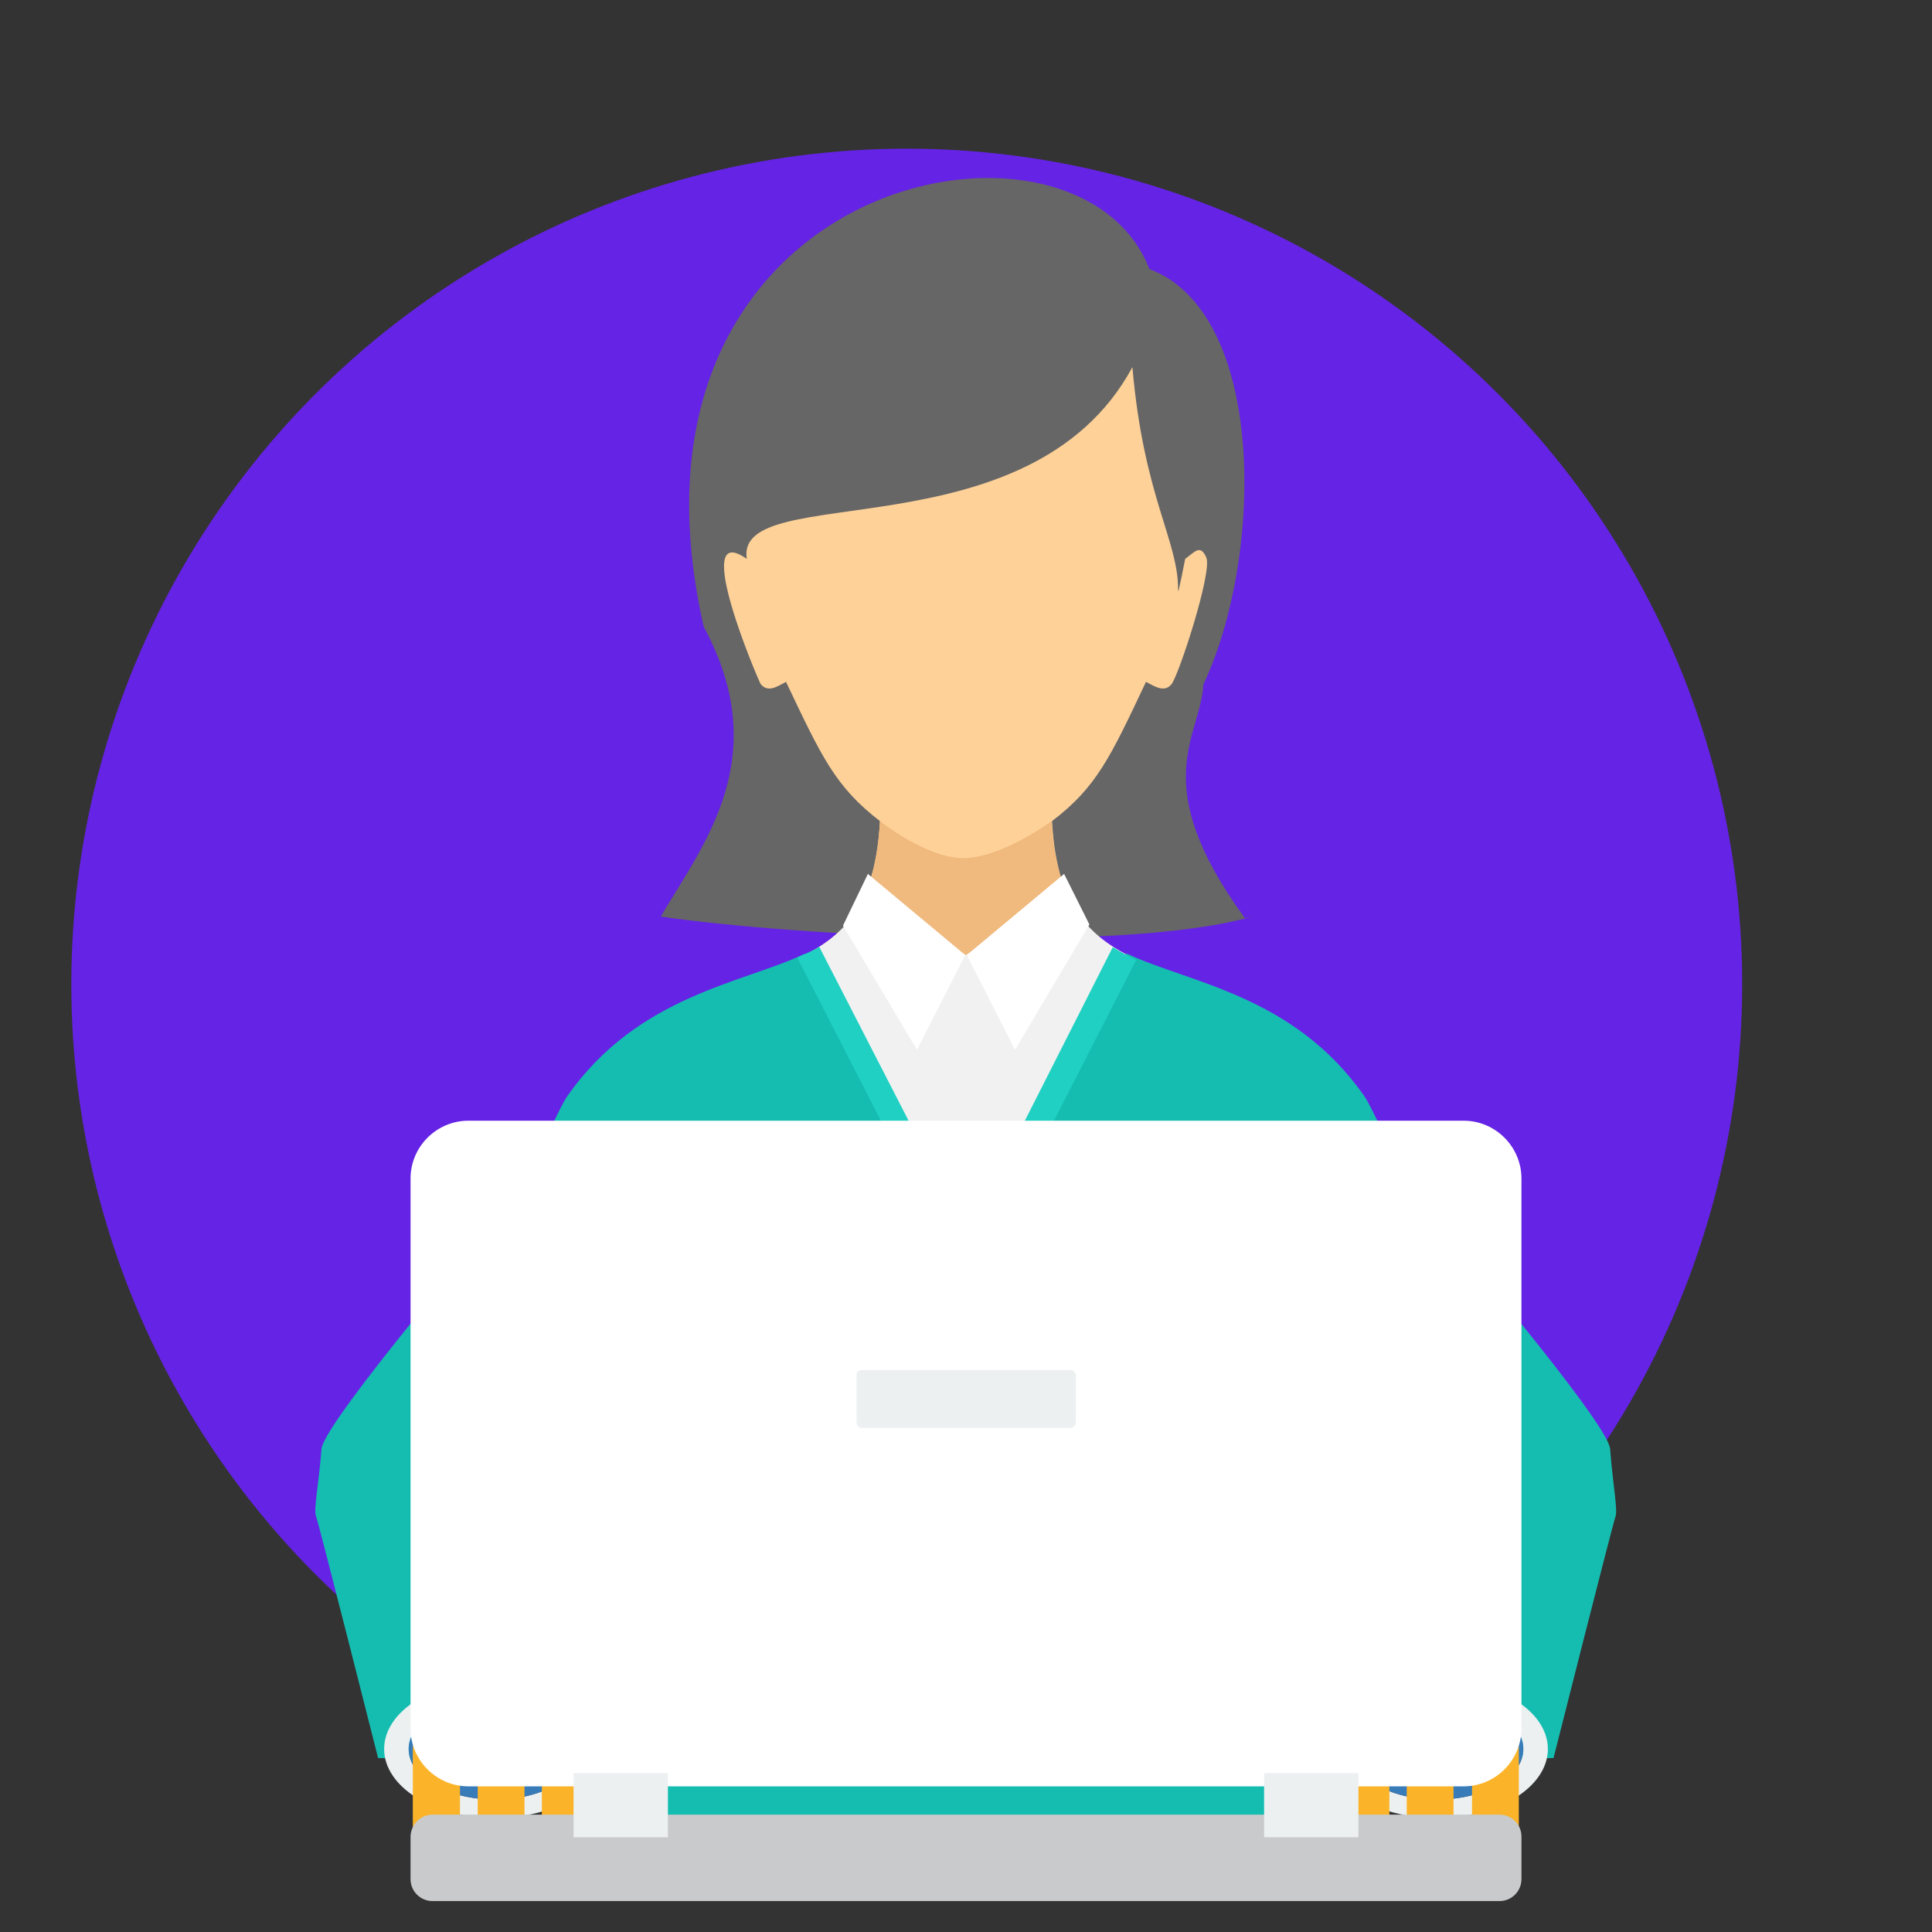 <?xml version="1.0" encoding="utf-8"?>
<!-- Generator: Adobe Illustrator 19.0.0, SVG Export Plug-In . SVG Version: 6.00 Build 0)  -->
<svg version="1.1" id="Layer_1" xmlns="http://www.w3.org/2000/svg" xmlns:xlink="http://www.w3.org/1999/xlink" x="0px" y="0px"
	 viewBox="-43 45 512 512" style="enable-background:new -43 45 512 512;" xml:space="preserve">
<rect x="-43" y="45" width="512" height="512" fill="#333333" stroke="none"/>
<style type="text/css">
	.st0{fill:#6523E5;}
	.st1{fill:#666666;}
	.st2{fill:#FED198;}
	.st3{fill:#F0B97D;}
	.st4{fill:#F1F1F1;}
	.st5{fill:#FFFFFF;}
	.st6{fill:#15BDB1;}
	.st7{fill:#ECF0F1;}
	.st8{fill:#377BB9;}
	.st9{fill:#FBB429;}
	.st10{fill:#20D0C2;}
	.st11{fill:#C8CACC;}
</style>
<circle class="st0" cx="197.3" cy="305.8" r="221.4"/>
<path class="st1" d="M132.1,287.9c11.6-19.6,30-42.3,11.4-76.8c-27.4-120,99-144.3,118.1-94.8c31.1,11.7,30.3,76.3,14.3,110.1
	c-0.7,13.9-15.2,26,11,61.9l1.9-0.4l0,0C254.8,297.7,167.9,293.1,132.1,287.9L132.1,287.9L132.1,287.9z"/>
<path class="st2" d="M165.3,225.7c9.5,20,13.1,27.8,24.9,36.9c-2.8,51-41.9,26.6-70.6,72.9c-2.5,4-10.2,23.9-17,43.4
	c31.7,20.8,69.7,32.9,110.4,32.9c40.8,0,78.7-12.1,110.4-32.9c-6.8-19.4-14.6-39.4-17-43.4c-28.6-46.2-67.8-21.9-70.6-72.9
	c11.8-9,15.4-16.8,24.9-36.9c2.3,1.2,4.8,2.9,6.7,0.7c1.9-2.1,10.9-29.8,9.3-33.6s-3.2-1.4-5.6,0.3c0.1-0.8-1.9,10-1.9,8.4
	c0.2-13.1-9.1-24.6-12.1-59.2c-27.2,50.3-105.5,29.6-102.2,50.8c-15.3-10.7,3.3,32.8,3.7,33.2C160.5,228.6,162.9,227,165.3,225.7
	L165.3,225.7z"/>
<path class="st3" d="M190.2,262.6c-0.7,12.7-3.6,20.7-8.1,26.3l31.8,17.5l31-16.2c-5.1-5.6-8.4-13.9-9.2-27.6c0,0-13.1,9.7-23.2,9.8
	C202.5,272.5,190.2,262.6,190.2,262.6L190.2,262.6z"/>
<path class="st4" d="M185.9,282.7c-7.1,15.4-22,17.2-37.9,25.7l64.4,103.3l0.7,0c4.3,0,8.6-0.1,12.8-0.4l52.4-102.8
	c-16.6-8.9-32-10.4-38.8-27.7L213,298.1L185.9,282.7L185.9,282.7L185.9,282.7z"/>
<path class="st5" d="M187,276.6l-6.6,13.7l19.6,32.9l12.8-25.1L187,276.6z M239,276.6L239,276.6l6.7,13.4L226,323.2l-12.8-25.1
	L239,276.6z"/>
<path class="st6" d="M170.2,297.8c-16.4,7.8-44,10.9-62.8,37.6c-1.8,2.6-6.2,12.1-11.2,23.8c-23.1,27.2-53.5,64-54,69.8
	c-0.7,9.3-2.2,16.2-1.4,18c0.7,1.8,16.4,63.9,16.4,63.9l57,1.1l-17.8-72.2l30.3-26.7v120.3H213h86.2V413.1l30.3,26.7L311.7,512
	l57-1.1c0,0,15.7-62.1,16.4-63.9c0.7-1.8-0.7-8.6-1.4-18c-0.4-5.8-30.9-42.6-54-69.8c-5-11.7-9.4-21.2-11.2-23.8
	c-18.8-26.8-46.5-29.9-62.9-37.7l-33.1,64.1l-9.5,13.9l-9.1-14.1L170.2,297.8L170.2,297.8L170.2,297.8z"/>
<path class="st7" d="M88.2,490.2c16.2,0,29.4,8.2,29.4,18.3c0,10.1-13.2,18.3-29.4,18.3c-16.2,0-29.4-8.2-29.4-18.3
	C58.8,498.4,72,490.2,88.2,490.2z M88.2,495.1L88.2,495.1c-12.6,0-22.9,6-22.9,13.4c0,7.4,10.2,13.4,22.9,13.4
	c12.6,0,22.9-6,22.9-13.4C111.1,501.1,100.8,495.1,88.2,495.1z"/>
<path class="st8" d="M88.2,521.9c12.6,0,22.9-6,22.9-13.4c0-7.4-10.3-13.4-22.9-13.4c-12.6,0-22.9,6-22.9,13.4
	C65.3,515.9,75.6,521.9,88.2,521.9z"/>
<path class="st9" d="M78.9,516.2v14.7c0,1.8-1.5,3.3-3.3,3.3h-5.9c-1.8,0-3.3-1.5-3.3-3.3v-22.8c0-0.3,0.1-0.7,0.2-1v-5
	c0-4.3,3.5-7.7,7.7-7.7h47.9c4.3,0,7.7,3.5,7.7,7.7v5c0.1,0.3,0.2,0.7,0.2,1v22.8c0,1.8-1.5,3.3-3.3,3.3h-5.8
	c-1.8,0-3.3-1.5-3.3-3.3v-14.7H113v14.7c0,1.8-1.5,3.3-3.3,3.3h-5.8c-1.8,0-3.3-1.5-3.3-3.3v-14.7H96v14.7c0,1.8-1.5,3.3-3.3,3.3
	h-5.8c-1.8,0-3.3-1.5-3.3-3.3v-14.7H78.9L78.9,516.2z"/>
<path class="st7" d="M337.8,490.2c-16.2,0-29.4,8.2-29.4,18.3c0,10.1,13.2,18.3,29.4,18.3c16.2,0,29.4-8.2,29.4-18.3
	C367.2,498.4,354,490.2,337.8,490.2z M337.8,495.1L337.8,495.1c12.6,0,22.9,6,22.9,13.4c0,7.4-10.2,13.4-22.9,13.4
	c-12.6,0-22.9-6-22.9-13.4C314.9,501.1,325.2,495.1,337.8,495.1z"/>
<path class="st8" d="M337.8,521.9c12.6,0,22.9-6,22.9-13.4c0-7.4-10.3-13.4-22.9-13.4c-12.6,0-22.9,6-22.9,13.4
	C314.9,515.9,325.2,521.9,337.8,521.9z"/>
<path class="st9" d="M347.1,516.2v14.7c0,1.8,1.5,3.3,3.3,3.3h5.8c1.8,0,3.3-1.5,3.3-3.3v-22.8c0-0.3-0.1-0.7-0.2-1v-5
	c0-4.3-3.5-7.7-7.7-7.7h-47.9c-4.3,0-7.7,3.5-7.7,7.7v5c-0.1,0.3-0.2,0.7-0.2,1v22.8c0,1.8,1.5,3.3,3.3,3.3h5.8
	c1.8,0,3.3-1.5,3.3-3.3v-14.7h4.6v14.7c0,1.8,1.5,3.3,3.3,3.3h5.8c1.8,0,3.3-1.5,3.3-3.3v-14.7h4.6v14.7c0,1.8,1.5,3.3,3.3,3.3h5.8
	c1.8,0,3.3-1.5,3.3-3.3v-14.7H347.1L347.1,516.2z"/>
<path class="st10" d="M174.1,295.9l39.2,76.3l38.6-76.2c1.9,1.2,4,2.3,6.2,3.4l-44.7,87.4l-45.1-88
	C170.3,297.7,172.3,297.1,174.1,295.9L174.1,295.9z"/>
<path class="st5" d="M81.1,342h263.8c8.4,0,15.3,6.9,15.3,15.3v145.8c0,8.4-6.9,15.3-15.3,15.3H81.1c-8.4,0-15.3-6.9-15.3-15.3
	V357.3C65.8,348.9,72.7,342,81.1,342z"/>
<path class="st11" d="M71.6,525.9h282.8c3.2,0,5.8,2.6,5.8,5.8V543c0,3.2-2.6,5.8-5.8,5.8H71.6c-3.2,0-5.8-2.6-5.8-5.8v-11.2
	C65.8,528.6,68.4,525.9,71.6,525.9z"/>
<g>
	<path class="st7" d="M109,514.9h25v17h-25V514.9z M292,514.9L292,514.9h25v17h-25V514.9z"/>
	<path class="st7" d="M185.3,408.1h55.5c0.7,0,1.3,0.6,1.3,1.4V422c0,0.7-0.6,1.4-1.3,1.4h-55.5c-0.7,0-1.3-0.6-1.3-1.4v-12.6
		C183.9,408.7,184.5,408.1,185.3,408.1z"/>
</g>
</svg>

